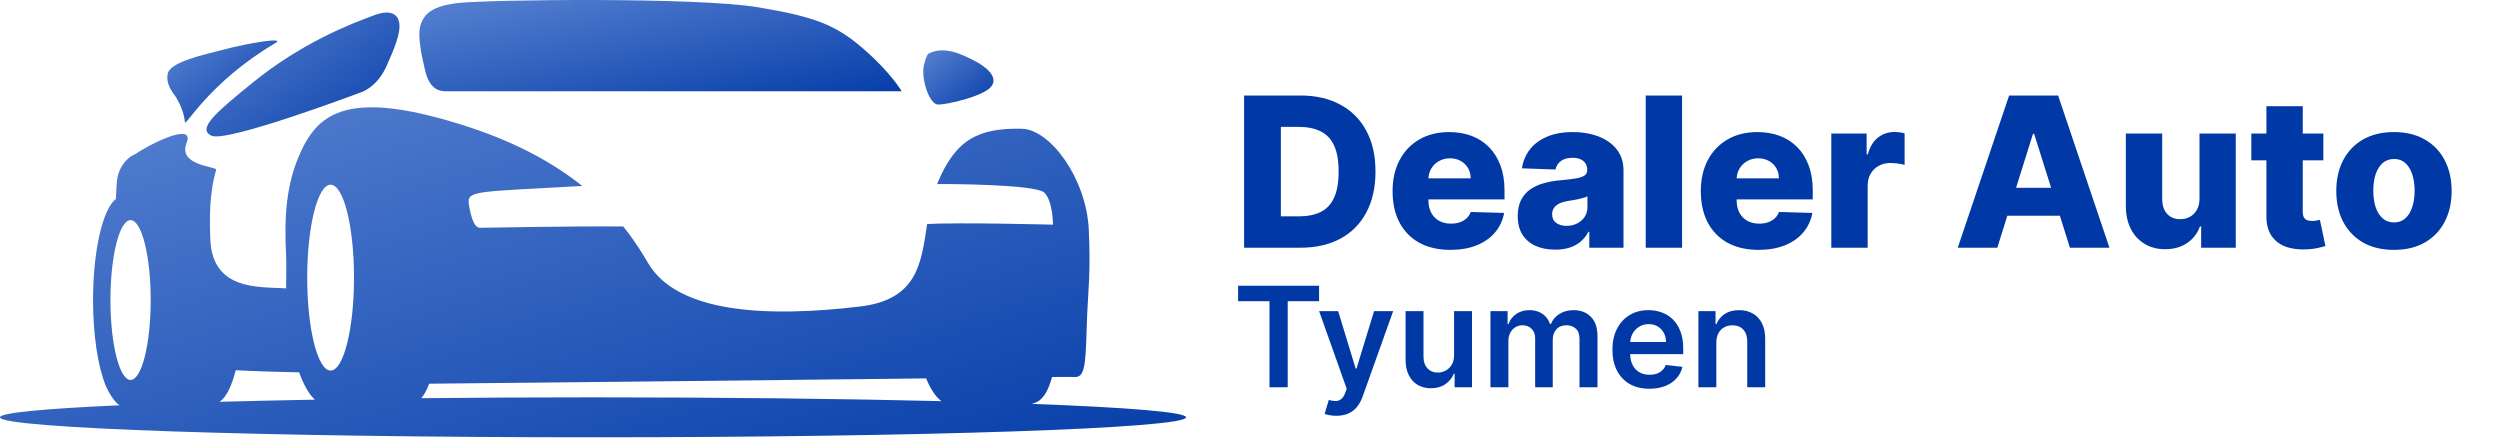 <svg width="215" height="38" viewBox="0 0 215 38" fill="none" xmlns="http://www.w3.org/2000/svg">
<g clip-path="url(#clip0_2659_49)">
<path d="M38.356 7.848C39.741 7.848 77.548 7.848 77.548 7.848C77.548 7.848 76.623 6.252 74.243 4.189C71.863 2.126 70.07 1.441 65.187 0.625C59.891 -0.26 42.049 -0.027 39.474 0.25C37.302 0.483 36.726 1.131 36.473 1.506C35.998 2.206 36.014 2.919 36.134 3.906C36.223 4.629 36.403 5.401 36.566 6.082C36.972 7.784 37.888 7.848 38.356 7.848Z" fill="url(#paint0_linear_2659_49)"/>
<path d="M80.682 8.994C81.453 8.994 84.543 8.299 85.239 7.45C85.934 6.6 84.698 5.674 83.771 5.21C82.844 4.747 81.274 3.897 79.896 4.592C79.896 4.592 79.677 4.592 79.445 5.674C79.214 6.755 79.909 8.994 80.682 8.994Z" fill="url(#paint1_linear_2659_49)"/>
<path d="M18.199 11.675C19.563 12.269 31.031 7.944 31.031 7.944C31.031 7.944 32.432 7.542 33.269 5.626C33.902 4.178 34.806 2.235 34.098 1.417C33.954 1.251 33.526 0.821 32.246 1.287C30.184 2.038 25.944 3.671 21.664 7.159C18.81 9.486 16.836 11.082 18.199 11.675Z" fill="url(#paint2_linear_2659_49)"/>
<path d="M15.902 10.505C15.936 10.961 17.965 7.079 23.705 3.689C24.515 3.21 21.669 3.616 18.974 4.329C17.597 4.693 14.726 5.302 14.446 6.272C14.185 7.174 14.886 8.012 15.138 8.361C15.421 8.837 15.841 9.669 15.902 10.505Z" fill="url(#paint3_linear_2659_49)"/>
<path d="M88.695 34.732C90.033 34.539 90.377 32.65 90.478 32.421C91.776 32.405 92.002 32.423 92.51 32.421C93.448 32.415 93.357 30.626 93.498 27.005C93.562 25.352 93.818 23.342 93.633 19.698C93.413 15.362 90.343 11.124 87.861 11.073C84.168 10.998 82.166 11.961 80.59 15.831C81.21 15.813 89.081 15.835 89.82 16.572C90.557 17.31 90.557 19.322 90.557 19.322C90.557 19.322 82.267 19.104 79.732 19.272C79.224 22.566 78.959 25.767 73.95 26.362C66.046 27.301 58.284 26.966 55.729 22.615C55.282 21.852 54.622 20.744 53.6 19.478C49.253 19.435 41.678 19.589 41.271 19.589C40.734 19.589 40.466 18.45 40.332 17.645C40.114 16.337 40.8 16.526 50.074 15.992C47.787 14.169 44.663 12.349 40.36 10.939C29.916 7.519 27.376 9.732 25.823 13.152C24.595 15.858 24.434 18.691 24.607 22.047C24.638 22.647 24.604 24.59 24.607 24.797C22.269 24.665 18.302 24.994 18.093 20.65C17.881 16.257 18.587 14.848 18.587 14.58C18.587 14.312 15.27 14.245 16.046 12.301C16.823 10.356 12.61 12.55 11.671 13.239C11.115 13.426 10.367 14.098 10.118 15.184C10.049 15.489 9.996 16.183 9.964 17.112C8.843 17.96 8.002 21.528 8.002 25.803C8.002 28.848 8.429 31.534 9.08 33.134C9.27 33.602 9.806 34.573 10.277 34.854C3.827 35.142 0 35.501 0 35.889C0 36.838 22.834 37.608 51 37.608C79.167 37.608 102 36.838 102 35.889C101.999 35.443 96.96 35.037 88.695 34.732ZM28.433 15.885C29.544 15.885 30.445 19.463 30.445 23.876C30.445 28.29 29.544 31.869 28.433 31.869C27.321 31.869 26.42 28.291 26.42 23.876C26.42 19.463 27.321 15.885 28.433 15.885ZM9.498 25.803C9.498 22.008 10.273 18.932 11.229 18.932C12.185 18.932 12.96 22.008 12.96 25.803C12.96 29.597 12.185 32.674 11.229 32.674C10.273 32.674 9.498 29.598 9.498 25.803ZM20.276 31.839C22.155 31.936 24.057 31.991 25.726 32.023C26.11 33.099 26.572 33.912 27.083 34.371C24.17 34.423 21.426 34.485 18.884 34.554C19.43 34.216 19.915 33.237 20.276 31.839ZM36.233 34.244C36.478 33.954 36.708 33.531 36.912 32.998C41.672 32.966 64.759 32.71 79.645 32.543C80.027 33.462 80.474 34.138 80.961 34.498C72.549 34.292 62.197 34.171 51 34.171C45.865 34.171 40.907 34.197 36.233 34.244Z" fill="url(#paint4_linear_2659_49)"/>
<path d="M111.83 21.304H106.991V8.213H111.823C113.157 8.213 114.305 8.475 115.268 8.999C116.236 9.519 116.982 10.269 117.506 11.249C118.03 12.225 118.292 13.393 118.292 14.752C118.292 16.116 118.03 17.287 117.506 18.267C116.986 19.248 116.242 20 115.275 20.524C114.308 21.044 113.159 21.304 111.83 21.304ZM110.155 18.606H111.708C112.441 18.606 113.061 18.483 113.568 18.235C114.08 17.984 114.465 17.577 114.725 17.015C114.989 16.448 115.121 15.694 115.121 14.752C115.121 13.81 114.989 13.06 114.725 12.502C114.461 11.939 114.071 11.534 113.555 11.287C113.044 11.036 112.413 10.91 111.663 10.91H110.155V18.606ZM124.729 21.489C123.702 21.489 122.815 21.287 122.07 20.882C121.328 20.473 120.757 19.891 120.357 19.137C119.96 18.378 119.762 17.477 119.762 16.433C119.762 15.419 119.962 14.532 120.363 13.774C120.763 13.011 121.328 12.419 122.057 11.997C122.786 11.571 123.644 11.358 124.633 11.358C125.332 11.358 125.971 11.466 126.55 11.684C127.13 11.901 127.631 12.223 128.053 12.649C128.474 13.075 128.803 13.601 129.037 14.228C129.271 14.85 129.388 15.564 129.388 16.369V17.149H120.855V15.334H126.48C126.476 15.001 126.397 14.705 126.244 14.445C126.09 14.185 125.879 13.983 125.611 13.838C125.347 13.689 125.042 13.614 124.697 13.614C124.347 13.614 124.034 13.693 123.757 13.851C123.48 14.004 123.261 14.215 123.099 14.483C122.937 14.748 122.852 15.048 122.843 15.385V17.232C122.843 17.633 122.922 17.984 123.08 18.287C123.237 18.585 123.461 18.817 123.751 18.983C124.04 19.15 124.386 19.233 124.786 19.233C125.063 19.233 125.315 19.194 125.54 19.118C125.766 19.041 125.96 18.928 126.122 18.779C126.284 18.63 126.406 18.447 126.487 18.229L129.357 18.312C129.237 18.956 128.975 19.516 128.57 19.993C128.17 20.466 127.643 20.835 126.991 21.099C126.339 21.359 125.585 21.489 124.729 21.489ZM133.753 21.47C133.126 21.47 132.57 21.366 132.084 21.157C131.603 20.944 131.221 20.624 130.94 20.198C130.663 19.767 130.525 19.228 130.525 18.581C130.525 18.035 130.621 17.575 130.812 17.2C131.004 16.825 131.268 16.52 131.605 16.286C131.942 16.052 132.329 15.875 132.768 15.755C133.207 15.632 133.676 15.549 134.175 15.506C134.733 15.455 135.182 15.402 135.523 15.346C135.864 15.287 136.111 15.204 136.265 15.097C136.422 14.986 136.501 14.831 136.501 14.63V14.598C136.501 14.27 136.388 14.017 136.162 13.838C135.937 13.659 135.632 13.569 135.248 13.569C134.835 13.569 134.503 13.659 134.251 13.838C134 14.017 133.84 14.264 133.772 14.579L130.889 14.477C130.974 13.88 131.194 13.348 131.547 12.879C131.905 12.406 132.395 12.035 133.018 11.767C133.644 11.494 134.396 11.358 135.274 11.358C135.9 11.358 136.478 11.432 137.006 11.581C137.535 11.726 137.995 11.939 138.387 12.221C138.779 12.498 139.081 12.838 139.295 13.243C139.512 13.648 139.621 14.111 139.621 14.63V21.304H136.68V19.936H136.604C136.429 20.268 136.205 20.549 135.932 20.78C135.664 21.01 135.346 21.182 134.98 21.297C134.618 21.412 134.209 21.47 133.753 21.47ZM134.718 19.424C135.055 19.424 135.357 19.356 135.626 19.22C135.898 19.084 136.116 18.896 136.278 18.657C136.439 18.415 136.52 18.133 136.52 17.814V16.88C136.431 16.927 136.322 16.97 136.194 17.008C136.071 17.047 135.934 17.083 135.785 17.117C135.636 17.151 135.483 17.181 135.325 17.206C135.167 17.232 135.016 17.255 134.871 17.277C134.577 17.324 134.326 17.396 134.117 17.494C133.912 17.592 133.755 17.72 133.644 17.878C133.537 18.031 133.484 18.214 133.484 18.427C133.484 18.751 133.599 18.998 133.829 19.169C134.064 19.339 134.36 19.424 134.718 19.424ZM144.657 8.213V21.304H141.532V8.213H144.657ZM151.237 21.489C150.21 21.489 149.323 21.287 148.577 20.882C147.836 20.473 147.265 19.891 146.864 19.137C146.468 18.378 146.27 17.477 146.27 16.433C146.27 15.419 146.47 14.532 146.871 13.774C147.271 13.011 147.836 12.419 148.565 11.997C149.293 11.571 150.152 11.358 151.141 11.358C151.839 11.358 152.479 11.466 153.058 11.684C153.638 11.901 154.138 12.223 154.56 12.649C154.982 13.075 155.31 13.601 155.545 14.228C155.779 14.85 155.896 15.564 155.896 16.369V17.149H147.363V15.334H152.988C152.984 15.001 152.905 14.705 152.751 14.445C152.598 14.185 152.387 13.983 152.119 13.838C151.854 13.689 151.55 13.614 151.205 13.614C150.855 13.614 150.542 13.693 150.265 13.851C149.988 14.004 149.768 14.215 149.607 14.483C149.445 14.748 149.359 15.048 149.351 15.385V17.232C149.351 17.633 149.43 17.984 149.587 18.287C149.745 18.585 149.969 18.817 150.259 18.983C150.548 19.15 150.893 19.233 151.294 19.233C151.571 19.233 151.822 19.194 152.048 19.118C152.274 19.041 152.468 18.928 152.63 18.779C152.792 18.63 152.913 18.447 152.994 18.229L155.864 18.312C155.745 18.956 155.483 19.516 155.078 19.993C154.678 20.466 154.151 20.835 153.499 21.099C152.847 21.359 152.093 21.489 151.237 21.489ZM157.493 21.304V11.486H160.529V13.275H160.631C160.81 12.628 161.102 12.146 161.507 11.831C161.912 11.511 162.383 11.351 162.92 11.351C163.064 11.351 163.214 11.362 163.367 11.383C163.52 11.4 163.663 11.428 163.795 11.466V14.183C163.646 14.132 163.45 14.091 163.207 14.062C162.969 14.032 162.756 14.017 162.568 14.017C162.197 14.017 161.863 14.1 161.564 14.266C161.27 14.428 161.038 14.656 160.868 14.95C160.702 15.24 160.618 15.581 160.618 15.973V21.304H157.493ZM171.768 21.304H168.367L172.784 8.213H176.996L181.413 21.304H178.013L174.938 11.511H174.836L171.768 21.304ZM171.314 16.152H178.422V18.555H171.314V16.152ZM189.157 17.066V11.486H192.277V21.304H189.298V19.476H189.196C188.978 20.076 188.608 20.554 188.083 20.907C187.564 21.257 186.935 21.432 186.198 21.432C185.529 21.432 184.941 21.278 184.434 20.971C183.926 20.665 183.532 20.236 183.251 19.686C182.97 19.133 182.827 18.485 182.823 17.743V11.486H185.949V17.13C185.953 17.662 186.093 18.082 186.37 18.389C186.647 18.696 187.025 18.849 187.502 18.849C187.813 18.849 188.092 18.781 188.339 18.645C188.591 18.504 188.789 18.302 188.934 18.037C189.083 17.769 189.157 17.445 189.157 17.066ZM199.808 11.486V13.787H193.614V11.486H199.808ZM194.912 9.133H198.037V18.216C198.037 18.408 198.067 18.564 198.127 18.683C198.191 18.798 198.282 18.881 198.402 18.932C198.521 18.979 198.664 19.003 198.83 19.003C198.949 19.003 199.075 18.992 199.207 18.971C199.344 18.945 199.446 18.924 199.514 18.907L199.987 21.163C199.838 21.206 199.627 21.259 199.354 21.323C199.086 21.387 198.764 21.427 198.389 21.444C197.656 21.478 197.028 21.393 196.503 21.189C195.983 20.98 195.585 20.656 195.308 20.217C195.035 19.778 194.903 19.226 194.912 18.561V9.133ZM205.881 21.489C204.849 21.489 203.963 21.278 203.221 20.856C202.484 20.43 201.915 19.838 201.515 19.079C201.118 18.317 200.92 17.432 200.92 16.427C200.92 15.417 201.118 14.532 201.515 13.774C201.915 13.011 202.484 12.419 203.221 11.997C203.963 11.571 204.849 11.358 205.881 11.358C206.912 11.358 207.796 11.571 208.533 11.997C209.275 12.419 209.844 13.011 210.24 13.774C210.64 14.532 210.841 15.417 210.841 16.427C210.841 17.432 210.64 18.317 210.24 19.079C209.844 19.838 209.275 20.43 208.533 20.856C207.796 21.278 206.912 21.489 205.881 21.489ZM205.9 19.13C206.275 19.13 206.592 19.015 206.852 18.785C207.112 18.555 207.31 18.235 207.447 17.826C207.587 17.417 207.657 16.944 207.657 16.407C207.657 15.862 207.587 15.385 207.447 14.976C207.31 14.566 207.112 14.247 206.852 14.017C206.592 13.787 206.275 13.672 205.9 13.672C205.512 13.672 205.184 13.787 204.915 14.017C204.651 14.247 204.449 14.566 204.308 14.976C204.172 15.385 204.104 15.862 204.104 16.407C204.104 16.944 204.172 17.417 204.308 17.826C204.449 18.235 204.651 18.555 204.915 18.785C205.184 19.015 205.512 19.13 205.9 19.13ZM106.477 25.902V24.576H113.44V25.902H110.743V33.304H109.175V25.902H106.477ZM114.923 35.758C114.713 35.758 114.518 35.741 114.339 35.707C114.163 35.676 114.023 35.639 113.918 35.596L114.276 34.395C114.5 34.46 114.7 34.491 114.876 34.488C115.053 34.486 115.207 34.43 115.341 34.322C115.477 34.217 115.592 34.041 115.686 33.794L115.818 33.44L113.445 26.758H115.081L116.589 31.701H116.658L118.17 26.758H119.811L117.19 34.096C117.068 34.443 116.906 34.74 116.705 34.987C116.503 35.237 116.256 35.427 115.963 35.558C115.673 35.691 115.327 35.758 114.923 35.758ZM125.05 30.551V26.758H126.593V33.304H125.097V32.14H125.029C124.881 32.507 124.638 32.807 124.3 33.039C123.965 33.273 123.552 33.389 123.06 33.389C122.631 33.389 122.252 33.294 121.923 33.103C121.596 32.91 121.34 32.63 121.156 32.264C120.971 31.895 120.879 31.449 120.879 30.926V26.758H122.421V30.687C122.421 31.102 122.535 31.432 122.762 31.676C122.989 31.92 123.288 32.042 123.657 32.042C123.884 32.042 124.104 31.987 124.317 31.876C124.531 31.765 124.705 31.601 124.842 31.382C124.981 31.16 125.05 30.883 125.05 30.551ZM128.179 33.304V26.758H129.654V27.87H129.73C129.867 27.495 130.093 27.203 130.408 26.993C130.723 26.78 131.1 26.673 131.537 26.673C131.98 26.673 132.354 26.781 132.658 26.997C132.965 27.21 133.181 27.501 133.306 27.87H133.374C133.519 27.507 133.763 27.217 134.107 27.001C134.453 26.782 134.864 26.673 135.338 26.673C135.941 26.673 136.432 26.863 136.813 27.244C137.194 27.625 137.384 28.18 137.384 28.91V33.304H135.837V29.149C135.837 28.743 135.729 28.446 135.513 28.258C135.297 28.068 135.033 27.973 134.721 27.973C134.348 27.973 134.057 28.089 133.847 28.322C133.64 28.552 133.536 28.852 133.536 29.221V33.304H132.023V29.085C132.023 28.747 131.921 28.477 131.716 28.275C131.515 28.074 131.25 27.973 130.924 27.973C130.702 27.973 130.5 28.03 130.319 28.143C130.137 28.254 129.992 28.412 129.884 28.616C129.776 28.818 129.722 29.054 129.722 29.324V33.304H128.179ZM141.847 33.432C141.19 33.432 140.624 33.295 140.146 33.023C139.672 32.747 139.307 32.358 139.051 31.855C138.795 31.349 138.668 30.754 138.668 30.069C138.668 29.396 138.795 28.805 139.051 28.297C139.31 27.785 139.67 27.387 140.134 27.103C140.597 26.817 141.141 26.673 141.766 26.673C142.169 26.673 142.55 26.738 142.908 26.869C143.268 26.997 143.587 27.196 143.862 27.466C144.141 27.735 144.359 28.079 144.518 28.497C144.678 28.912 144.757 29.406 144.757 29.98V30.453H139.392V29.413H143.278C143.276 29.118 143.212 28.855 143.087 28.625C142.962 28.392 142.787 28.209 142.562 28.075C142.341 27.942 142.082 27.875 141.787 27.875C141.472 27.875 141.195 27.951 140.956 28.105C140.717 28.255 140.531 28.454 140.398 28.701C140.267 28.946 140.2 29.214 140.197 29.507V30.415C140.197 30.795 140.267 31.122 140.406 31.395C140.545 31.665 140.74 31.872 140.99 32.017C141.24 32.159 141.533 32.23 141.868 32.23C142.092 32.23 142.295 32.199 142.477 32.136C142.659 32.071 142.817 31.976 142.95 31.851C143.084 31.726 143.185 31.571 143.253 31.386L144.693 31.548C144.602 31.929 144.429 32.261 144.173 32.545C143.92 32.826 143.597 33.045 143.202 33.201C142.807 33.355 142.355 33.432 141.847 33.432ZM147.605 29.468V33.304H146.062V26.758H147.537V27.87H147.613C147.764 27.504 148.004 27.213 148.333 26.997C148.666 26.781 149.076 26.673 149.565 26.673C150.017 26.673 150.41 26.77 150.745 26.963C151.083 27.156 151.345 27.436 151.529 27.802C151.717 28.169 151.809 28.613 151.806 29.136V33.304H150.264V29.375C150.264 28.937 150.15 28.595 149.923 28.348C149.699 28.101 149.387 27.977 148.99 27.977C148.72 27.977 148.48 28.037 148.27 28.156C148.062 28.273 147.899 28.442 147.779 28.663C147.663 28.885 147.605 29.153 147.605 29.468Z" fill="#0039A6"/>
</g>
<defs>
<linearGradient id="paint0_linear_2659_49" x1="27.23" y1="-5.155" x2="31.882" y2="18.201" gradientUnits="userSpaceOnUse">
<stop stop-color="#7CA0E3"/>
<stop offset="1" stop-color="#0039A6"/>
</linearGradient>
<linearGradient id="paint1_linear_2659_49" x1="78.114" y1="1.264" x2="85.18" y2="9.954" gradientUnits="userSpaceOnUse">
<stop stop-color="#7CA0E3"/>
<stop offset="1" stop-color="#0039A6"/>
</linearGradient>
<linearGradient id="paint2_linear_2659_49" x1="14.223" y1="-5.921" x2="29.517" y2="16.706" gradientUnits="userSpaceOnUse">
<stop stop-color="#7CA0E3"/>
<stop offset="1" stop-color="#0039A6"/>
</linearGradient>
<linearGradient id="paint3_linear_2659_49" x1="12.375" y1="-1.156" x2="22.988" y2="12.345" gradientUnits="userSpaceOnUse">
<stop stop-color="#7CA0E3"/>
<stop offset="1" stop-color="#0039A6"/>
</linearGradient>
<linearGradient id="paint4_linear_2659_49" x1="-21.718" y1="-9.41" x2="1.972" y2="71.452" gradientUnits="userSpaceOnUse">
<stop stop-color="#7CA0E3"/>
<stop offset="1" stop-color="#0039A6"/>
</linearGradient>
<clipPath id="clip0_2659_49">
<rect width="215" height="37.608" fill="white"/>
</clipPath>
</defs>
</svg>
